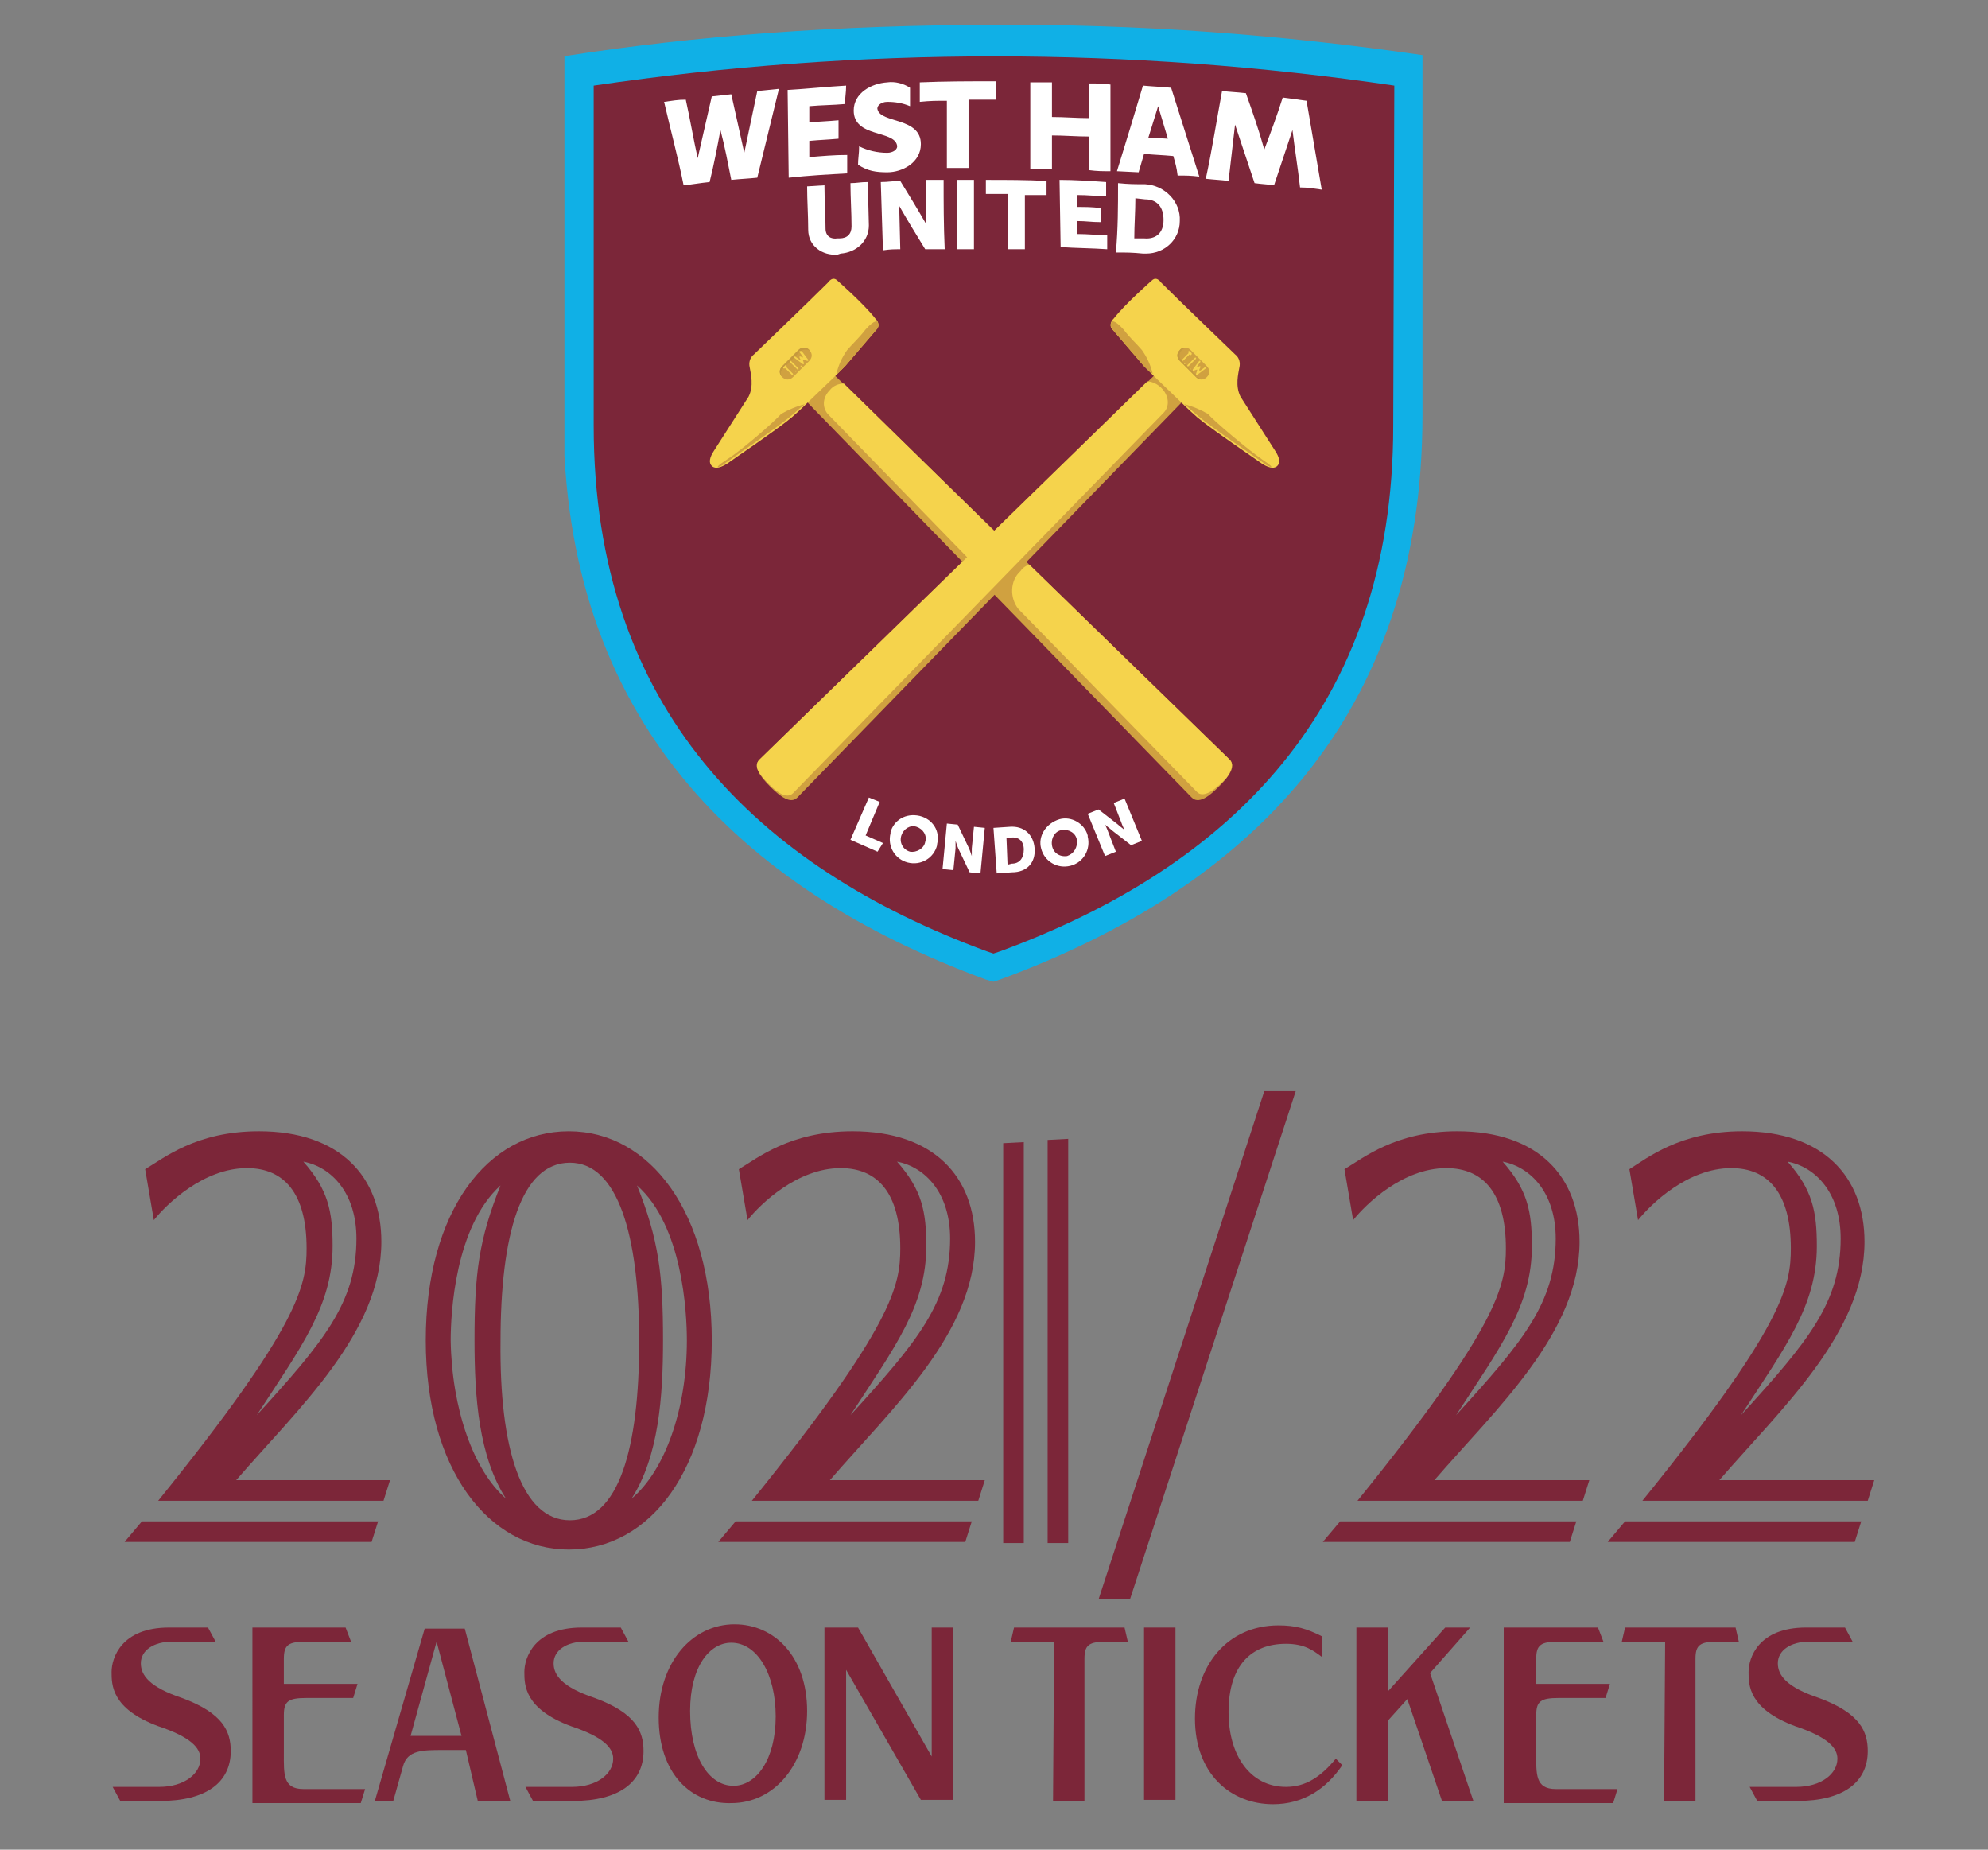 <svg enable-background="new 0 0 183.5 170.7" viewBox="0 0 183.5 170.7" xmlns="http://www.w3.org/2000/svg" xmlns:xlink="http://www.w3.org/1999/xlink"><rect x="0" y="0" width="183.5" height="170.7" fill="#808080" stroke="none"/><clipPath id="a"><path d="m52.1 2.3h79.4v88.3h-79.4z"/></clipPath><clipPath id="b"><path d="m52.1 2.3h79.4v88.3h-79.4z"/></clipPath><g fill="#7c2639"><path d="m13 153.5c0 1.1.8 2.2 3.8 3.2 3.8 1.4 4.5 3.1 4.5 4.9 0 2.9-2.3 4.6-6.5 4.6h-3.7l-.7-1.3h4.3c2.3 0 3.8-1.2 3.8-2.6 0-1-.9-2-3.9-3-4.3-1.6-4.3-3.8-4.3-5 0-1.3.9-4.1 5.3-4.1h3.6l.7 1.3h-4c-1.7 0-2.9.8-2.9 2z"/><path d="m23.3 150.2h8.6l.5 1.3h-4.1c-1.7 0-2.1.3-2.1 1.6v2.3h6.8l-.4 1.3h-4.3c-1.7 0-2.1.3-2.1 1.6v3.5c0 1.9-.1 3.3 1.8 3.3h5.7l-.4 1.3h-10z"/><path d="m43 161.5h-2.1c-1.9 0-3.3 0-3.7 1.5l-.9 3.2h-1.7l4.6-15.9h3.7l4.2 15.9h-3zm-.4-1.3-2.3-8.7-2.4 8.7z"/><path d="m51.1 153.5c0 1.1.8 2.2 3.8 3.2 3.8 1.4 4.5 3.1 4.5 4.9 0 2.9-2.3 4.6-6.5 4.6h-3.7l-.7-1.3h4.3c2.3 0 3.8-1.2 3.8-2.6 0-1-.9-2-3.9-3-4.3-1.6-4.3-3.8-4.3-5 0-1.3.9-4.1 5.3-4.1h3.6l.7 1.3h-4c-1.7 0-2.9.8-2.9 2z"/><path d="m60.8 158.5c0-5.1 3.1-8.6 7-8.6 3.7 0 6.7 3 6.7 8 0 4.9-3 8.5-7 8.5-3.7.1-6.7-2.7-6.7-7.9zm6.9 6.3c2.1 0 3.9-2.4 3.9-6.4 0-3.9-1.7-6.8-4.1-6.8-2 0-3.8 2.2-3.8 6.3 0 4.2 1.7 6.9 4 6.9z"/><path d="m78.1 154.1v12h-2v-15.9h3.1l6.8 11.9v-11.9h2v15.9h-3z"/><path d="m97.3 151.5h-4l.3-1.3h10.2l.3 1.3h-1.9c-1.7 0-2.1.3-2.1 1.6v13.1h-2.9z"/><path d="m105.6 150.2h2.9v15.9h-2.9z"/><path d="m117.5 166.5c-3.9 0-7.2-2.8-7.2-7.9 0-4.9 3-8.6 7.7-8.6 1.6 0 2.6.3 4 1v1.9c-.8-.6-1.6-1.2-3.3-1.2-3.2 0-5.3 2-5.3 6.3 0 4 2 6.9 5.3 6.9 1.8 0 3.2-.9 4.6-2.6l.6.6c-1.5 2.2-3.6 3.6-6.4 3.6z"/><path d="m125.2 150.2h2.9v5.9l5.3-5.9h2.3l-3.7 4.2 4 11.8h-2.9l-3.2-9.4-1.8 2v7.4h-2.9z"/><path d="m138.9 150.2h8.6l.5 1.3h-4.1c-1.7 0-2.1.3-2.1 1.6v2.3h6.8l-.4 1.3h-4.3c-1.7 0-2.1.3-2.1 1.6v3.5c0 1.9-.1 3.3 1.8 3.3h5.7l-.4 1.3h-10.1v-16.2z"/><path d="m153.7 151.5h-4l.3-1.3h10.2l.3 1.3h-1.9c-1.7 0-2.1.3-2.1 1.6v13.1h-2.9z"/><path d="m164.1 153.5c0 1.1.8 2.2 3.8 3.2 3.8 1.4 4.5 3.1 4.5 4.9 0 2.9-2.3 4.6-6.5 4.6h-3.7l-.7-1.3h4.3c2.3 0 3.8-1.2 3.8-2.6 0-1-.9-2-3.9-3-4.3-1.6-4.3-3.8-4.3-5 0-1.3.9-4.1 5.3-4.1h3.6l.7 1.3h-4c-1.7 0-2.9.8-2.9 2z"/><path d="m13.1 140.4h21.8l-.6 1.9h-22.8zm10.8-36c7.5 0 11.3 4.2 11.3 10.2 0 8.4-7.7 15.4-13.4 22h14.2l-.6 1.9h-20.8c13.1-16.2 13.7-19.9 13.7-23.3 0-5.1-2.1-7.4-5.5-7.4-4 0-7.4 3.3-8.6 4.8l-.8-4.7c1.7-1 4.7-3.5 10.5-3.5zm9 9.9c0-4.2-2.3-6.6-4.9-7.1 2.3 2.6 2.7 4.6 2.7 7.8 0 5.5-2.9 9.3-7 15.6 6.2-6.8 9.2-10.4 9.2-16.3z"/><path d="m65.7 123.7c0 11.9-5.7 19.3-13.2 19.3-7.4 0-13.2-7.4-13.2-19.3s5.7-19.3 13.2-19.3 13.2 7.5 13.2 19.3zm-19 14.6c-2.5-3.9-2.9-9.3-2.9-14.6 0-6.2.4-9.3 2.4-14.3-4.2 3.8-4.6 11.8-4.6 14.3.1 6.3 2.1 12 5.1 14.6zm5.9 2c4.5 0 6.4-6.6 6.4-16.5s-2-16.5-6.4-16.5c-4.5 0-6.4 6.6-6.4 16.5-.1 9.8 1.9 16.5 6.4 16.5zm10.8-16.6c0-2.6-.4-10.6-4.6-14.3 2 5 2.4 8.2 2.4 14.3 0 5.2-.4 10.7-2.9 14.6 3.1-2.6 5.1-8.3 5.1-14.6z"/><path d="m67.9 140.4h21.8l-.6 1.9h-22.8zm10.8-36c7.5 0 11.3 4.2 11.3 10.2 0 8.4-7.7 15.4-13.4 22h14.3l-.6 1.9h-20.9c13.1-16.2 13.7-19.9 13.7-23.3 0-5.1-2.1-7.4-5.5-7.4-4 0-7.4 3.3-8.6 4.8l-.8-4.7c1.7-1 4.7-3.5 10.5-3.5zm9 9.9c0-4.2-2.3-6.6-4.9-7.1 2.3 2.6 2.7 4.6 2.7 7.8 0 5.5-2.9 9.3-7 15.6 6.2-6.8 9.2-10.4 9.2-16.3z"/><path d="m92.6 105.5 1.9-.1v37h-1.9zm4.1-.3 1.9-.1v37.3h-1.9z"/><path d="m104.3 147.6h-2.9l15.3-46.9h2.9z"/><path d="m123.7 140.4h21.8l-.6 1.9h-22.8zm10.8-36c7.5 0 11.3 4.2 11.3 10.2 0 8.4-7.7 15.4-13.4 22h14.3l-.6 1.9h-20.8c13.1-16.2 13.7-19.9 13.7-23.3 0-5.1-2.1-7.4-5.5-7.4-4 0-7.4 3.3-8.6 4.8l-.8-4.7c1.7-1 4.7-3.5 10.4-3.5zm9.1 9.9c0-4.2-2.3-6.6-4.9-7.1 2.3 2.6 2.7 4.6 2.7 7.8 0 5.5-2.9 9.3-7 15.6 6.2-6.8 9.2-10.4 9.2-16.3z"/><path d="m150 140.4h21.8l-.6 1.9h-22.8zm10.8-36c7.5 0 11.3 4.2 11.3 10.2 0 8.4-7.7 15.4-13.4 22h14.3l-.6 1.9h-20.8c13.1-16.2 13.7-19.9 13.7-23.3 0-5.1-2.1-7.4-5.5-7.4-4 0-7.4 3.3-8.6 4.8l-.8-4.7c1.6-1 4.7-3.5 10.4-3.5zm9.1 9.9c0-4.2-2.3-6.6-4.9-7.1 2.3 2.6 2.7 4.6 2.7 7.8 0 5.5-2.9 9.3-7 15.6 6.2-6.8 9.2-10.4 9.2-16.3z"/></g><g clip-path="url(#a)"><path d="m131.4 5.1c-13.1-1.9-26.4-2.9-39.7-2.8-14.2 0-27.6 1-39.7 2.9v33.1c0 28 16.2 43.7 39 52.1l.7.2.6-.2c22.8-8.4 39-24.1 39-52.1v-33.2z" fill="#10b0e6"/><path d="m128.7 7.9c-12.2-1.8-24.6-2.7-36.9-2.7-12.4 0-24.8.9-37 2.7v31.4c0 26.1 15.1 40.7 36.3 48.5l.6.2.6-.2c21.2-7.8 36.3-22.4 36.3-48.5z" fill="#7b2639"/><path d="m110 73.6c.6.6 1.5 0 2.5-1s1.6-1.9 1-2.5l-36.7-35.7c-.6-.6-1.6-.5-2.3.2s-.8 1.8-.2 2.3z" fill="#d0a140"/><path d="m78 33.8 3-3.5s.3-.4-.2-.9c-1.1-1.4-3.5-3.5-3.5-3.5-.3-.3-.6-.2-.9.2-1.8 1.8-6.5 6.3-6.8 6.6-.4.3-.5.8-.4 1.2.1.6.4 1.7-.1 2.7l-3.2 5c-.4.6-.5 1.1-.2 1.4.2.2.6.3 1.4-.2.4-.3 4.7-3.2 6-4.3.8-.7 1.4-1.3 1.4-1.3l2.6-2.5s.6-.6.9-.9" fill="#f5d34c"/><path d="m67.1 42.4c-.9.6-.9.7-.8.7.3-.1.5-.2.7-.4.4-.3 4.7-3.2 6-4.3.6-.5 1-.9 1.3-1.1-.8.2-1.5.5-2.2.9-.6.7-3.7 3.4-5 4.2" fill="#d0a140"/><path d="m78 33.8 3-3.5c.1-.2.1-.4 0-.6 0 0-.2-.3-1.1.7-.7.9-1.1 1.2-1.7 1.9-.5.7-.8 1.4-1 2.2.2-.1.6-.5.8-.7" fill="#d0a140"/><path d="m73.6 73.6c-.6.6-1.5 0-2.5-1s-1.6-1.9-1-2.5l36.7-35.7c.6-.6 1.6-.5 2.3.2s.8 1.8.2 2.3z" fill="#d0a140"/><path d="m73.2 73.2 34.2-35.1c.6-.6.5-1.6-.2-2.3-.3-.3-.8-.6-1.3-.6l-35.8 34.9c-.6.6 0 1.4.9 2.3s1.7 1.3 2.2.8" fill="#f5d34c"/><path d="m105.6 33.8-3-3.5s-.3-.4.2-.9c1.1-1.4 3.5-3.5 3.5-3.5.3-.3.6-.2.9.2 1.8 1.8 6.5 6.3 6.8 6.6.4.3.5.8.4 1.2-.1.6-.4 1.7.1 2.7l3.2 5c.4.6.5 1.1.2 1.4-.2.2-.6.3-1.4-.2-.4-.3-4.7-3.2-6-4.3-.8-.7-1.4-1.3-1.4-1.3l-2.6-2.5s-.6-.6-.9-.9" fill="#f5d34c"/><path d="m116.5 42.4c.9.6.9.7.8.7-.3-.1-.5-.2-.7-.4-.4-.3-4.7-3.2-6-4.3-.6-.5-1-.9-1.3-1.1.8.2 1.5.5 2.2.9.6.7 3.7 3.3 5 4.2" fill="#d0a140"/><path d="m105.6 33.8-3-3.5c-.1-.2-.1-.4 0-.6 0 0 .2-.3 1.1.7.7.9 1.1 1.2 1.7 1.9.5.7.8 1.4 1 2.2-.2-.1-.6-.5-.8-.7" fill="#d0a140"/><path d="m111.4 34.8c-.3.3-.7.3-1 0l-1.5-1.5c-.3-.3-.3-.7 0-1s.7-.3 1 0l1.5 1.5c.3.3.3.7 0 1" fill="#d0a140"/><path d="m109.1 33.3c-.3-.3-.3-.7 0-1 .1-.1.3-.2.4-.2-.2 0-.5 0-.6.2-.3.3-.3.7 0 1l1.5 1.5c.2.2.4.2.6.2-.2 0-.3-.1-.4-.2z" fill="#c5993d"/><path d="m109.7 33.9h-.1v-.1l.7-.7h.1v.1z" fill="#d0a140"/><path d="m110 34.1h-.1v-.1s0 0 .1.1c0-.1 0 0 0 0" fill="#d0a140"/><path d="m109.5 33.6h-.1v-.1s.1 0 .1 0v.1c0-.1 0 0 0 0" fill="#d0a140"/><path d="m110 32.7-.2-.2h-.1v.1.1l-.6.6v.1h.1l.6-.6h.1c.2-.1.2-.1.1-.1z" fill="#d0a140"/><path d="m111.3 34h-.1l-.4.3s0 0-.1 0l.1-.2v-.1s0 0-.1 0l-.2.1s0 0 0-.1l.3-.4v-.1h-.1l-.6.8v.1h.1l.3-.1v.1l-.1.3v.1h.1l.8-.6c.1-.2.1-.2 0-.2z" fill="#d0a140"/><path d="m77.9 35.4c-.5 0-1 .2-1.3.6-.7.7-.7 1.6-.2 2.2l14.6 15 2.5-2.5z" fill="#f5d34c"/><path d="m113.5 70.1-18.5-18c-.3.1-.6.3-.8.6-1 .9-1 2.5-.2 3.5l16.5 16.9c.5.5 1.4 0 2.3-.9.2-.2.3-.3.4-.4.5-.7.7-1.3.3-1.7" fill="#f5d34c"/><path d="m109.7 33.8h-.1v-.1l.7-.7h.1v.1z" fill="#f5d34c"/><path d="m109.9 34.1h-.1v-.1s.1 0 .1 0v.1c.1-.1.1-.1 0 0" fill="#f5d34c"/><path d="m109.4 33.6h-.1v-.1h.1v.1c.1-.1.1-.1 0 0" fill="#f5d34c"/><path d="m110 32.6-.2-.2h-.1v.1.1l-.6.6v.1h.1l.6-.6c.1.1.2.1.2-.1z" fill="#f5d34c"/><path d="m111.3 33.9h-.1l-.4.3s0 0-.1 0c0 0 0 0 0-.1l.1-.2v-.1h-.1l-.2.1s0 0 0-.1l.3-.4v-.1h-.1l-.6.8v.1h.1l.3-.1v.1l-.1.3v.1h.1l.8-.6s0 0 0-.1z" fill="#f5d34c"/><path d="m74.7 32.3c.3.3.3.7 0 1l-1.5 1.5c-.3.3-.7.3-1 0s-.3-.7 0-1l1.5-1.5c.3-.3.8-.3 1 0" fill="#d0a140"/><path d="m72.3 34 1.5-1.5c.3-.3.7-.3 1-.1l-.1-.1c-.3-.3-.7-.3-1 0l-1.5 1.5c-.3.3-.3.7 0 1l.1.1c-.3-.3-.3-.7 0-.9" fill="#c5993d"/><path d="m73.7 34.1v.1h-.1l-.7-.7v-.1h.1z" fill="#d0a140"/><path d="m74 33.8v.1h-.1v-.1z" fill="#d0a140"/><path d="m73.5 34.3v.1h-.1v-.1z" fill="#d0a140"/><path d="m72.5 33.8-.2.2v.1h.1.1l.6.6h.1v-.1l-.6-.6v-.1c0-.2 0-.2-.1-.1z" fill="#d0a140"/><path d="m73.8 32.5v.1l.3.4v.1l-.2-.1h-.1v.1l.1.2s0 0-.1 0l-.4-.3h-.1v.1l.8.6h.1v-.1l-.1-.3h.1l.3.1h.1v-.1l-.6-.8c-.1 0-.1-.1-.2 0z" fill="#d0a140"/><path d="m73.7 34v.1h-.1l-.7-.7v-.1h.1z" fill="#f5d34c"/><path d="m74 33.8v.1h-.1v-.1c0-.1 0-.1.1 0z" fill="#f5d34c"/><path d="m73.5 34.2v.1h-.1v-.1z" fill="#f5d34c"/><path d="m72.5 33.7-.2.2v.1h.1.1l.6.6h.1v-.1l-.6-.6v-.1c0-.1 0-.1-.1-.1z" fill="#f5d34c"/><path d="m73.8 32.4v.1l.3.4v.1l-.2-.1h-.1v.1l.1.2s0 0-.1 0l-.4-.3h-.1v.1l.8.6h.1v-.1l-.1-.3h.1l.3.1h.1v-.1l-.6-.8c-.1 0-.1 0-.2 0z" fill="#f5d34c"/><g fill="#fff"><path d="m77.3 23.5c-1.4.1-2.7-.8-2.7-2.3 0-1.3-.1-2.7-.1-4l1.6-.1c0 1.3.1 2.7.1 4 0 .7.5 1 1.1.9h.2c.7 0 1.1-.4 1.1-1.1 0-1.3-.1-2.7-.1-4 .6 0 .9-.1 1.6-.1l.1 4c0 1.5-1.2 2.5-2.6 2.6z"/><path d="m81.3 16.8c.7 0 1.1-.1 1.8-.1.8 1.3 1.6 2.6 2.4 4 0-1.4 0-2.7 0-4.1h1.6c0 2.1 0 4.2.1 6.4-.7 0-1.1 0-1.8 0-.8-1.3-1.6-2.6-2.4-4l.1 4c-.6 0-.9 0-1.6.1z"/><path d="m88.3 16.6h1.6v6.4c-.6 0-.9 0-1.6 0 0-2.2 0-4.3 0-6.4"/><path d="m93 17.9h-2v-1.3c1.9 0 3.8 0 5.6.1v1.3c-.8 0-1.2 0-2 0v5h-1.6z"/><path d="m97.8 16.6c1.4 0 2.8.1 4.3.2v1.3c-1.1 0-1.6-.1-2.7-.1v1.1c.9 0 1.3 0 2.2.1v1.3c-.9 0-1.3-.1-2.2-.1v1.2c1.1 0 1.7.1 2.8.1v1.3c-1.4-.1-2.9-.1-4.3-.2z"/><path d="m105.6 22c1.1.1 1.8-.5 1.8-1.7s-.6-1.9-1.7-1.9l-.9-.1c0 1.2-.1 2.5-.1 3.7zm-2.4-5.1c1 .1 1.5.1 2.5.1 1.8.1 3.3 1.6 3.2 3.4 0 1.7-1.4 3-3.1 3-.1 0-.2 0-.3 0-1-.1-1.5-.1-2.5-.1.2-2.2.2-4.3.2-6.4"/><path d="m61.3 9.4c.8-.1 1.2-.2 2-.2.4 1.8.7 3.6 1.1 5.4l1.3-5.7 1.8-.2c.4 1.8.8 3.6 1.2 5.4l1.2-5.7 2-.2-2 8.2c-1 .1-1.4.1-2.4.2-.3-1.5-.6-3.1-1-4.6-.3 1.6-.6 3.2-1 4.8-1 .1-1.4.2-2.4.3-.5-2.5-1.2-5.1-1.8-7.7"/><path d="m112.8 8.4c.9.1 1.3.1 2.2.2.6 1.7 1.2 3.4 1.7 5.2.6-1.6 1.2-3.2 1.7-4.8l2.2.3 1.4 8.2c-.8-.1-1.2-.2-2-.2-.2-1.8-.5-3.6-.7-5.3l-1.7 5.1c-.7-.1-1.1-.1-1.8-.2-.6-1.8-1.2-3.6-1.8-5.4-.2 1.7-.4 3.5-.6 5.2-.8-.1-1.2-.1-2.1-.2.6-2.8 1-5.4 1.5-8.1"/><path d="m72.7 8.3c1.8-.1 3.6-.3 5.4-.4 0 .7-.1 1-.1 1.7-1.1.1-2.2.1-3.3.2v1.5c1.1-.1 1.6-.1 2.7-.2v1.7c-1.1.1-1.6.1-2.7.2v1.5c1.2-.1 2.3-.2 3.5-.2v1.7c-1.8.1-3.6.2-5.4.4z"/><path d="m87.4 9.3c-1 0-1.5 0-2.5.1v-1.8c2.3-.1 4.7-.1 7-.1v1.7h-2.5v6.3c-.8 0-1.2 0-2 0z"/><path d="m95.1 7.6h2v3.2c1.1 0 2.3.1 3.4.1v-3.2c.8 0 1.2 0 2 .1v8c-.8 0-1.2 0-2-.1v-3.1c-1.1 0-2.3-.1-3.4-.1v3.1c-.8 0-1.2 0-2 0z"/><path d="m106.9 9.8c-.3 1-.6 1.9-.9 2.9l1.8.1c-.3-1-.6-2-.9-3zm1.4 4.6c-1.1-.1-1.6-.1-2.7-.2l-.5 1.7-2-.1c.8-2.6 1.6-5.2 2.4-7.9 1.1.1 1.6.1 2.6.2l2.6 8.2c-.8-.1-1.2-.1-2-.1-.1-.8-.2-1.1-.4-1.8"/><path d="m81.9 7.6c-1.5.1-3.1 1-3.1 2.6 0 2.5 3.7 1.8 4 3.2.1.4-.4.7-.9.7-.9 0-1.8-.2-2.6-.6 0 .7-.1 1.1-.1 1.7.9.6 1.7.7 2.7.7 1.4 0 3.1-.9 3.1-2.6 0-2.5-3.7-1.9-4-3.2-.1-.3.3-.7.9-.7.7 0 1.4.1 2.1.4 0-.8 0-1 0-1.7-.6-.4-1.4-.6-2.1-.5"/></g></g><path d="m80.2 73.6 1 .4-1.3 3.1 1.6.7-.5.8-2.5-1.1z" fill="#fff"/><g clip-path="url(#b)" fill="#fff"><path d="m84 78.6c.6.1 1.3-.3 1.4-.9.2-.6-.2-1.2-.8-1.4s-1.2.2-1.4.8c-.2.6.1 1.3.8 1.5-.1 0-.1 0 0 0zm.9-3.3c1.2.3 1.9 1.4 1.6 2.6v.1c-.3 1.2-1.5 1.9-2.7 1.6s-1.9-1.5-1.6-2.7v-.1c.3-1.1 1.4-1.8 2.7-1.5z"/><path d="m87.4 76 1 .1 1 2.1c.1.2.2.5.3.8 0 0 0-.5 0-.7l.2-2 1 .1-.4 4.2-1-.1-1-2.1c-.1-.2-.2-.5-.3-.8v.7l-.2 2-1-.1z"/><path d="m93.4 79.7c.7 0 1.1-.5 1.1-1.3s-.5-1.2-1.2-1.1h-.4l.1 2.5zm-1.7-3.3 1.5-.1c1.3-.1 2.2.7 2.3 2s-.7 2.2-2.1 2.2l-1.4.1z"/><path d="m98.5 79c.6-.2 1-.8.9-1.5-.1-.6-.7-1-1.4-.9-.6.1-1 .7-.9 1.4.1.7.7 1.1 1.4 1zm-.7-3.4c1.1-.3 2.3.4 2.6 1.5v.1c.3 1.2-.4 2.4-1.6 2.7s-2.4-.4-2.7-1.6c-.3-1.1.4-2.3 1.7-2.7z"/><path d="m100.4 75.1 1-.4 1.8 1.4c.2.2.4.3.6.5 0 0-.2-.4-.3-.7l-.7-1.8 1-.4 1.6 3.9-1 .4-1.8-1.4c-.2-.2-.4-.3-.6-.5 0 0 .2.4.3.7l.7 1.8-1 .4z"/></g></svg>